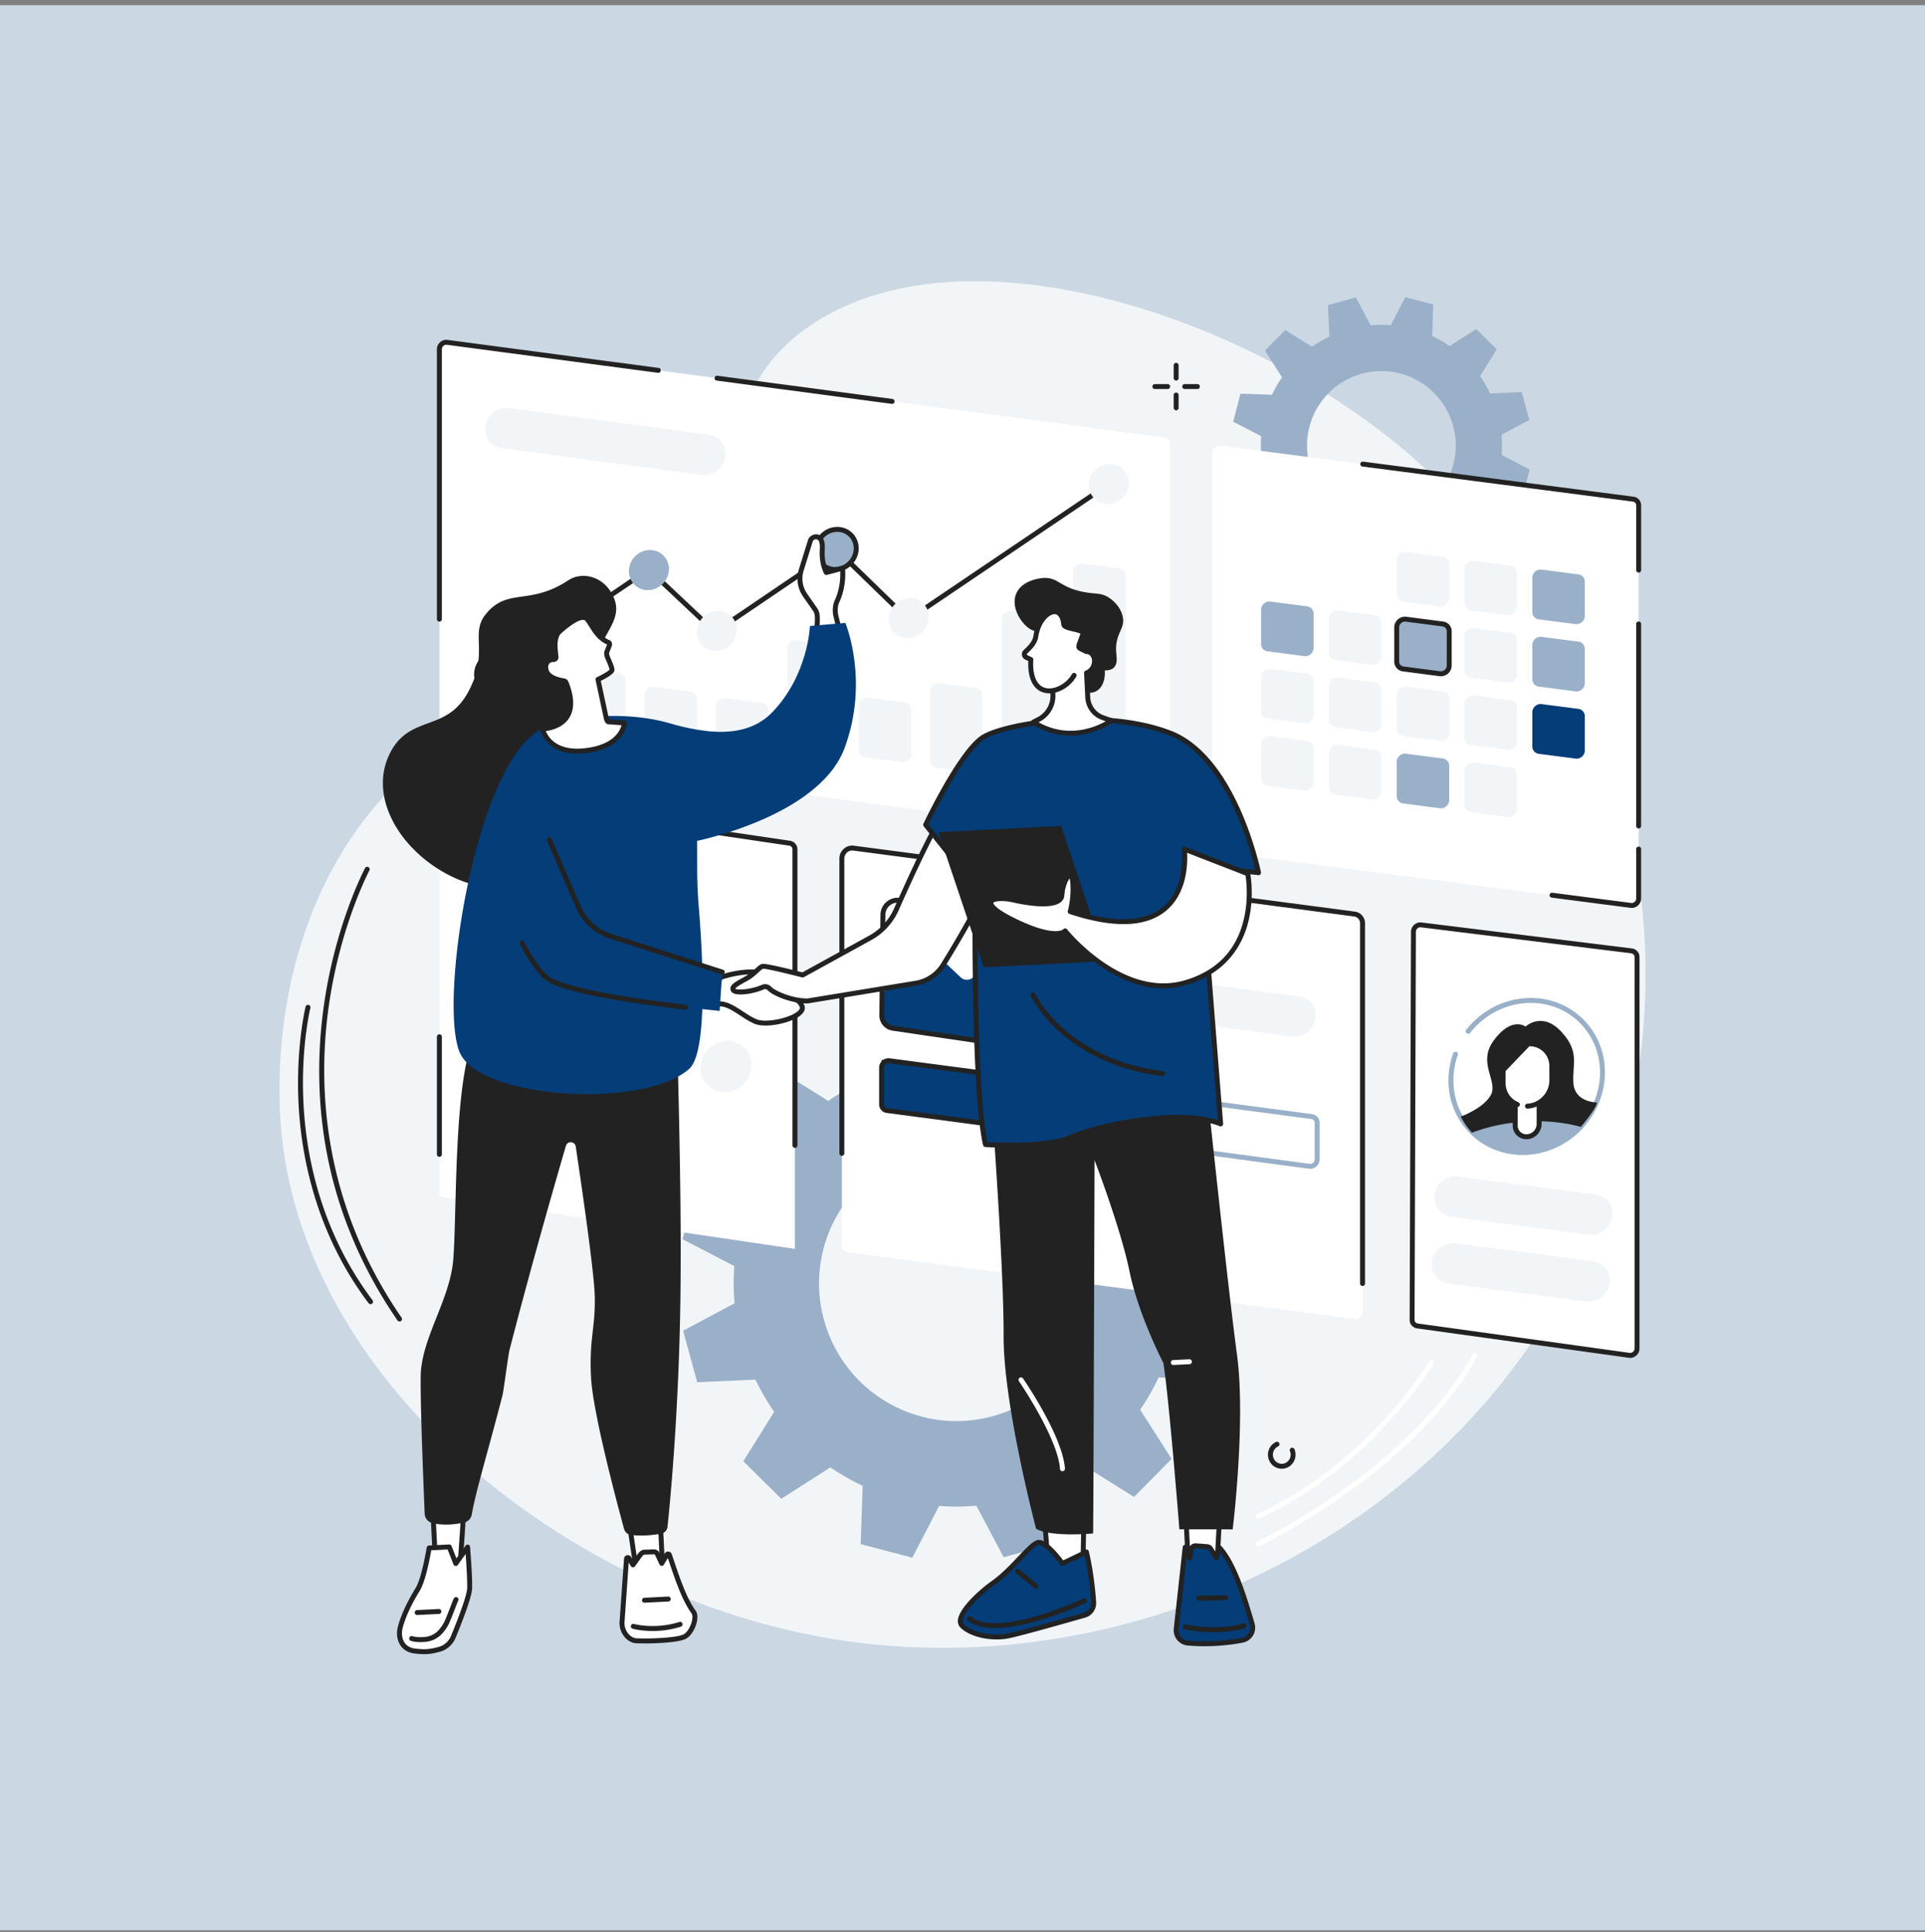 <svg width="280" height="281" fill="none" xmlns="http://www.w3.org/2000/svg"><rect width="100%" height="100%" fill="#808080" stroke="none"/><path fill="#CBD7E3" d="M0 .75h280v280H0z"/><path d="M88.761 91.105c20.785-20.926 14.833-34.043 29.056-43.73 21.884-14.908 62.725-2.081 86.823 18.424 29.511 25.114 44.74 70.974 27.393 112.46-18.472 44.18-67.076 67.116-110.443 60.204-38.728-6.171-76.8-36.706-80.613-73.325-.414-3.969-2.239-25.427 10.562-43.925 10.581-15.291 20.744-13.516 37.222-30.106v-.002Z" fill="#F2F5F8"/><path d="m178.895 179.811-2.052-7.496-8.473.386a32.188 32.188 0 0 0-2.722-4.68l4.487-7.192-5.521-5.465-7.146 4.575a32.409 32.409 0 0 0-4.694-2.678l.292-8.487-7.51-1.971-3.898 7.527a32.179 32.179 0 0 0-5.41.038l-3.984-7.493-7.488 2.052.385 8.48a32.066 32.066 0 0 0-4.675 2.726l-7.185-4.491-5.461 5.528 4.571 7.153a32.737 32.737 0 0 0-2.677 4.699l-8.477-.292-1.968 7.519 7.52 3.902a32.438 32.438 0 0 0 .038 5.414l-7.486 3.99 2.052 7.496 8.472-.385a32.27 32.27 0 0 0 2.722 4.679l-4.486 7.192 5.52 5.465 7.146-4.574a32.458 32.458 0 0 0 4.695 2.68l-.292 8.487 7.51 1.971 3.897-7.527c1.781.139 3.591.125 5.411-.038l3.983 7.493 7.489-2.052-.386-8.48a32.076 32.076 0 0 0 4.676-2.726l7.184 4.491 5.461-5.525-4.57-7.154a32.667 32.667 0 0 0 2.676-4.698l8.477.292 1.968-7.52-7.519-3.901a32.45 32.45 0 0 0-.039-5.415l7.487-3.988v-.007Zm-34.489 26.171c-10.646 2.92-21.641-3.355-24.557-14.015-2.916-10.659 3.351-21.663 14-24.583 10.646-2.919 21.642 3.355 24.558 14.015 2.916 10.66-3.352 21.664-14.001 24.583Zm78.041-144.899-1.109-4.057-4.584.209a17.35 17.35 0 0 0-1.472-2.532l2.427-3.892-2.988-2.957-3.866 2.476a17.478 17.478 0 0 0-2.54-1.449l.158-4.59-4.065-1.066-2.109 4.073a17.335 17.335 0 0 0-2.928.022l-2.157-4.055-4.053 1.111.208 4.59c-.893.425-1.738.916-2.53 1.474l-3.888-2.428-2.954 2.991 2.473 3.87a17.703 17.703 0 0 0-1.449 2.544l-4.587-.159-1.065 4.07 4.07 2.112c-.077.965-.067 1.944.021 2.931l-4.05 2.158 1.108 4.057 4.585-.209a17.35 17.35 0 0 0 1.472 2.532l-2.427 3.891 2.987 2.958 3.867-2.476a17.478 17.478 0 0 0 2.54 1.449l-.158 4.59 4.065 1.066 2.109-4.073c.965.076 1.944.067 2.928-.022l2.157 4.055 4.053-1.112-.209-4.588a17.46 17.46 0 0 0 2.531-1.476l3.888 2.429 2.954-2.991-2.473-3.87a17.596 17.596 0 0 0 1.448-2.544l4.587.158 1.066-4.069-4.07-2.112c.076-.965.067-1.944-.022-2.931l4.051-2.158Zm-18.659 14.161c-5.76 1.578-11.709-1.815-13.287-7.582-1.577-5.767 1.815-11.723 7.575-13.301 5.76-1.578 11.709 1.815 13.287 7.582 1.577 5.767-1.815 11.723-7.575 13.301Z" fill="#99B0C8"/><path d="M169.066 122.491 64.695 108.632a.896.896 0 0 1-.783-.901v-56.94c0-.599.544-1.08 1.133-1.001l104.371 13.859c.455.06.783.438.783.9v56.941c0 .598-.544 1.08-1.133 1.001Z" fill="#fff"/><path d="M129.775 58.746c-.016 0-.031 0-.048-.003l-25.503-3.386a.36.36 0 0 1 .094-.711l25.503 3.386a.36.36 0 0 1-.046.714ZM63.91 90.413a.359.359 0 0 1-.36-.359V50.793c0-.39.173-.767.472-1.028a1.348 1.348 0 0 1 1.068-.328l30.727 4.081a.359.359 0 0 1-.093.711l-30.727-4.08a.63.63 0 0 0-.5.157.656.656 0 0 0-.228.49v39.263a.36.36 0 0 1-.36.36v-.006Z" fill="#222"/><path d="m162.375 115.391-5.351-.695a1.07 1.07 0 0 1-.938-1.075V83.146c0-.713.646-1.288 1.348-1.197l5.35.695c.544.069.939.521.939 1.075v30.474c0 .714-.647 1.289-1.348 1.198Zm-10.389-1.507-5.35-.694a1.07 1.07 0 0 1-.939-1.075V90.103c0-.713.647-1.288 1.348-1.197l5.351.694c.543.07.938.523.938 1.076v22.011c0 .714-.646 1.288-1.348 1.197Zm-10.386-1.507-5.351-.694a1.07 1.07 0 0 1-.938-1.075v-10.04c0-.713.646-1.288 1.347-1.197l5.351.694c.543.07.938.522.938 1.076v10.039c0 .714-.646 1.288-1.347 1.197Zm-10.387-1.508-5.351-.694a1.07 1.07 0 0 1-.938-1.075v-6.428c0-.714.646-1.289 1.348-1.198l5.35.695c.544.069.939.522.939 1.075v6.428c0 .714-.647 1.288-1.348 1.197Zm-10.389-1.505-5.35-.694a1.07 1.07 0 0 1-.939-1.076v-13.26c0-.714.647-1.288 1.348-1.198l5.351.695c.543.07.938.522.938 1.075v13.261c0 .713-.646 1.288-1.348 1.197Zm-10.385-1.509-5.35-.694a1.07 1.07 0 0 1-.939-1.076v-3.343c0-.714.647-1.288 1.348-1.197l5.351.694c.543.07.938.522.938 1.075v3.344c0 .713-.646 1.288-1.348 1.197Zm-10.388-1.506-5.35-.695a1.07 1.07 0 0 1-.94-1.075v-3.489c0-.714.647-1.289 1.349-1.198l5.35.695c.544.069.939.522.939 1.075v3.489c0 .714-.647 1.289-1.348 1.198Zm-10.387-1.51-5.35-.694a1.07 1.07 0 0 1-.939-1.075v-4.634c0-.714.646-1.289 1.348-1.198l5.35.695c.544.069.939.522.939 1.075v4.634c0 .714-.647 1.288-1.348 1.197Zm12.401-35.76-29.073-3.882c-1.4-.182-2.416-1.348-2.416-2.773 0-1.842 1.669-3.32 3.479-3.085l29.072 3.882c1.401.182 2.416 1.348 2.416 2.773 0 1.842-1.669 3.32-3.478 3.085Z" fill="#F2F5F8"/><path d="M72.149 98.23a.36.36 0 0 1-.201-.656l22.209-15.037a.361.361 0 0 1 .448.036l9.444 8.882 17.414-11.802a.36.36 0 0 1 .452.039l10.264 9.958 28.917-19.54a.36.36 0 0 1 .498.096.36.36 0 0 1-.096.498l-29.159 19.702a.355.355 0 0 1-.45-.04l-10.263-9.958-17.409 11.8a.361.361 0 0 1-.448-.037l-9.444-8.882-21.973 14.874a.368.368 0 0 1-.2.063l-.003.004Z" fill="#222"/><path d="M97.298 82.764c0 1.607-1.302 2.98-2.909 3.064a2.733 2.733 0 0 1-2.908-2.757c0-1.607 1.302-2.98 2.908-3.063a2.733 2.733 0 0 1 2.909 2.756Zm27.242-3.004c0 1.608-1.302 2.98-2.909 3.064a2.732 2.732 0 0 1-2.908-2.757c0-1.607 1.302-2.98 2.908-3.063a2.732 2.732 0 0 1 2.909 2.756Z" fill="#99B0C8"/><path d="M121.473 83.188a3.084 3.084 0 0 1-2.147-.848 3.101 3.101 0 0 1-.963-2.273c0-1.791 1.458-3.326 3.249-3.422a3.11 3.11 0 0 1 2.325.843 3.1 3.1 0 0 1 .962 2.27c0 1.792-1.458 3.327-3.249 3.423-.06.002-.117.005-.177.005v.002Zm.314-5.827c-.046 0-.091 0-.137.005-1.417.074-2.569 1.288-2.569 2.704 0 .678.264 1.298.738 1.75a2.38 2.38 0 0 0 1.793.647c1.417-.074 2.569-1.288 2.569-2.704a2.39 2.39 0 0 0-.738-1.75 2.381 2.381 0 0 0-1.654-.652h-.002Z" fill="#222"/><path d="M107.181 91.618c0 1.607-1.303 2.98-2.909 3.063a2.733 2.733 0 0 1-2.909-2.757c0-1.607 1.303-2.979 2.909-3.063a2.733 2.733 0 0 1 2.909 2.757Zm-32.041 6.15c0 1.607-1.303 2.98-2.909 3.063a2.732 2.732 0 0 1-2.909-2.756c0-1.607 1.303-2.98 2.909-3.063a2.733 2.733 0 0 1 2.909 2.756Z" fill="#F2F5F8"/><path d="M72.073 101.197a3.084 3.084 0 0 1-2.148-.848 3.097 3.097 0 0 1-.962-2.27c0-1.791 1.458-3.326 3.249-3.422a3.108 3.108 0 0 1 2.324.843 3.1 3.1 0 0 1 .963 2.273c0 1.79-1.458 3.326-3.25 3.422-.059.002-.116.005-.176.005v-.003Zm.313-5.829c-.045 0-.09 0-.138.005-1.418.074-2.57 1.288-2.57 2.704 0 .677.264 1.298.738 1.75a2.382 2.382 0 0 0 1.793.647c1.417-.074 2.569-1.288 2.569-2.704a2.38 2.38 0 0 0-.74-1.75 2.38 2.38 0 0 0-1.654-.65l.002-.002Z" fill="#222"/><path d="M135.091 89.731c0 1.607-1.302 2.98-2.909 3.063a2.733 2.733 0 0 1-2.909-2.756c0-1.607 1.303-2.98 2.909-3.063a2.732 2.732 0 0 1 2.909 2.756Zm29.113-19.478c0 1.607-1.302 2.979-2.909 3.063a2.732 2.732 0 0 1-2.908-2.757c0-1.607 1.302-2.979 2.908-3.063a2.732 2.732 0 0 1 2.909 2.757Z" fill="#F2F5F8"/><path d="m237.217 131.692-60.061-7.79a.898.898 0 0 1-.785-.901v-57.19c0-.598.541-1.077 1.13-1l60.061 7.79c.455.06.785.439.785.9v57.19c0 .599-.541 1.078-1.13 1.001Z" fill="#fff"/><path d="M237.339 132.06a1.34 1.34 0 0 1-.167-.012l-11.467-1.488a.357.357 0 0 1-.309-.402.357.357 0 0 1 .402-.309l11.467 1.487a.644.644 0 0 0 .498-.158.65.65 0 0 0 .225-.486v-7.194a.359.359 0 1 1 .718 0v7.194c0 .39-.172.764-.469 1.027a1.354 1.354 0 0 1-.898.343v-.002Zm1.008-11.562a.36.36 0 0 1-.359-.36V90.787a.36.36 0 1 1 .718 0v29.351c0 .199-.16.36-.359.36Zm0-37.22a.358.358 0 0 1-.359-.359v-9.416a.54.54 0 0 0-.472-.544l-39.374-5.106a.36.36 0 0 1 .093-.711l39.375 5.106c.636.081 1.099.61 1.099 1.257v9.417a.36.36 0 0 1-.36.359l-.002-.003Z" fill="#222"/><path d="m209.447 88.21-5.35-.694a1.07 1.07 0 0 1-.939-1.075v-4.963c0-.713.647-1.288 1.348-1.197l5.351.694c.543.07.938.523.938 1.076v4.962c0 .714-.646 1.288-1.348 1.197Zm9.862 1.284-5.351-.695a1.07 1.07 0 0 1-.938-1.075v-4.962c0-.714.646-1.289 1.347-1.198l5.351.695c.543.07.938.522.938 1.075v4.962c0 .714-.646 1.289-1.347 1.198Z" fill="#F2F5F8"/><path d="m229.172 90.777-5.351-.695a1.07 1.07 0 0 1-.938-1.075v-4.962c0-.714.646-1.289 1.348-1.198l5.35.695c.544.07.939.522.939 1.075v4.962c0 .714-.647 1.289-1.348 1.198Zm-39.451 4.653-5.351-.695a1.07 1.07 0 0 1-.938-1.076v-4.962c0-.713.646-1.288 1.347-1.197l5.351.694c.544.07.939.522.939 1.075v4.963c0 .713-.647 1.288-1.348 1.197Z" fill="#99B0C8"/><path d="m199.584 96.712-5.351-.694a1.07 1.07 0 0 1-.938-1.076V89.98c0-.713.646-1.288 1.348-1.197l5.35.695c.544.069.939.522.939 1.075v4.962c0 .714-.647 1.288-1.348 1.197Z" fill="#F2F5F8"/><path d="m209.447 97.992-5.35-.695a1.07 1.07 0 0 1-.939-1.075V91.26c0-.714.647-1.289 1.348-1.198l5.351.695c.543.07.938.522.938 1.075v4.962c0 .714-.646 1.289-1.348 1.198Z" fill="#99B0C8"/><path d="M209.593 98.36c-.065 0-.129-.004-.192-.011l-5.35-.695a1.427 1.427 0 0 1-1.252-1.432V91.26c0-.446.196-.874.536-1.174a1.54 1.54 0 0 1 1.216-.378l5.351.695a1.427 1.427 0 0 1 1.252 1.432v4.962c0 .445-.196.874-.539 1.173-.289.254-.653.39-1.024.39h.002Zm-5.233-7.948a.83.83 0 0 0-.551.213.845.845 0 0 0-.294.635v4.962c0 .369.263.673.624.719l5.351.694a.836.836 0 0 0 .651-.206.847.847 0 0 0 .295-.635v-4.962a.719.719 0 0 0-.625-.72l-5.351-.695a.7.7 0 0 0-.1-.007v.002Z" fill="#222"/><path d="m219.309 99.275-5.351-.695a1.07 1.07 0 0 1-.938-1.075v-4.962c0-.714.646-1.289 1.347-1.198l5.351.695c.543.07.938.522.938 1.075v4.962c0 .714-.646 1.289-1.347 1.198Z" fill="#F2F5F8"/><path d="m229.172 100.558-5.351-.695a1.07 1.07 0 0 1-.938-1.075v-4.962c0-.714.646-1.288 1.348-1.197l5.35.694c.544.07.939.522.939 1.076v4.962c0 .713-.647 1.288-1.348 1.197Z" fill="#99B0C8"/><path d="m189.721 105.212-5.351-.694a1.07 1.07 0 0 1-.938-1.075V98.48c0-.713.646-1.288 1.347-1.197l5.351.695c.544.069.939.522.939 1.075v4.962c0 .714-.647 1.288-1.348 1.197Zm9.863 1.28-5.351-.695a1.07 1.07 0 0 1-.938-1.075V99.76c0-.714.646-1.289 1.348-1.198l5.35.695c.544.07.939.522.939 1.075v4.962c0 .714-.647 1.289-1.348 1.198Zm9.863 1.285-5.35-.695a1.07 1.07 0 0 1-.939-1.075v-4.962c0-.714.647-1.289 1.348-1.198l5.351.695c.543.069.938.522.938 1.075v4.962c0 .714-.646 1.289-1.348 1.198Zm9.862 1.281-5.351-.694a1.07 1.07 0 0 1-.938-1.076v-4.962c0-.714.646-1.288 1.347-1.197l5.351.694c.543.07.938.522.938 1.075v4.963c0 .713-.646 1.288-1.347 1.197Z" fill="#F2F5F8"/><path d="m229.172 110.339-5.351-.694a1.07 1.07 0 0 1-.938-1.076v-4.962c0-.713.646-1.288 1.348-1.197l5.35.694c.544.07.939.522.939 1.076v4.962c0 .714-.647 1.288-1.348 1.197Z" fill="#043D78"/><path d="m189.721 114.994-5.351-.695a1.07 1.07 0 0 1-.938-1.075v-4.962c0-.714.646-1.289 1.347-1.198l5.351.695c.544.069.939.522.939 1.075v4.962c0 .714-.647 1.289-1.348 1.198Zm9.863 1.283-5.351-.695a1.07 1.07 0 0 1-.938-1.075v-4.962c0-.714.646-1.289 1.348-1.198l5.35.695c.544.069.939.522.939 1.075v4.962c0 .714-.647 1.289-1.348 1.198Z" fill="#F2F5F8"/><path d="m209.447 117.556-5.35-.694a1.07 1.07 0 0 1-.939-1.076v-4.962c0-.714.647-1.288 1.348-1.197l5.351.694c.543.07.938.522.938 1.076v4.962c0 .713-.646 1.288-1.348 1.197Z" fill="#99B0C8"/><path d="m219.309 118.841-5.351-.694a1.07 1.07 0 0 1-.938-1.076v-4.962c0-.713.646-1.288 1.347-1.197l5.351.694c.543.07.938.522.938 1.076v4.962c0 .713-.646 1.288-1.347 1.197Z" fill="#F2F5F8"/><path d="m236.977 197.131-30.799-4.272a.9.9 0 0 1-.778-.903l.194-56.43c0-.594.539-1.073 1.123-.999l30.605 3.779a.899.899 0 0 1 .792.901v56.926c0 .601-.548 1.082-1.137 1.001v-.003Z" fill="#fff"/><path d="M237.106 197.5c-.06 0-.119-.005-.179-.012l-30.799-4.273a1.254 1.254 0 0 1-1.087-1.259l.194-56.431c0-.388.172-.759.469-1.02.295-.258.68-.381 1.058-.333l30.605 3.779a1.25 1.25 0 0 1 1.106 1.258v56.926c0 .392-.172.768-.474 1.029a1.35 1.35 0 0 1-.893.338v-.002Zm-.081-.726a.634.634 0 0 0 .5-.156.653.653 0 0 0 .228-.488v-56.926a.543.543 0 0 0-.477-.546l-30.607-3.779a.632.632 0 0 0-.496.16.654.654 0 0 0-.225.484l-.194 56.43c0 .283.192.508.467.546l30.802 4.273.002.002Z" fill="#222"/><path d="m231.059 179.589-20.028-2.611c-1.401-.182-2.416-1.348-2.416-2.773 0-1.842 1.669-3.319 3.479-3.085l20.028 2.611c1.4.182 2.416 1.348 2.416 2.773 0 1.842-1.669 3.319-3.479 3.085Zm-.393 9.714-20.028-2.61c-1.4-.182-2.415-1.348-2.415-2.773 0-1.842 1.668-3.32 3.478-3.085l20.028 2.611c1.401.182 2.416 1.348 2.416 2.773 0 1.841-1.669 3.319-3.479 3.084Z" fill="#F2F5F8"/><path d="M211.045 157.144c0-6.092 4.934-11.294 11.02-11.615 6.085-.321 11.019 4.357 11.019 10.451 0 6.095-4.934 11.295-11.019 11.616-6.086.32-11.02-4.357-11.02-10.452Z" fill="#fff"/><path d="M221.468 167.97c-2.813 0-5.437-1.03-7.445-2.937-2.152-2.042-3.337-4.844-3.337-7.888 0-1.341.229-2.668.687-3.942a.36.36 0 0 1 .677.242 10.944 10.944 0 0 0-.644 3.7c0 2.847 1.106 5.462 3.115 7.369 2.008 1.906 4.682 2.874 7.529 2.723 5.889-.312 10.68-5.36 10.68-11.256 0-2.845-1.106-5.463-3.113-7.369-2.008-1.906-4.68-2.874-7.529-2.723-3.203.17-6.212 1.753-8.252 4.342a.361.361 0 0 1-.505.06.362.362 0 0 1-.06-.506c2.167-2.751 5.367-4.433 8.776-4.615 3.043-.16 5.907.877 8.061 2.92 2.152 2.043 3.337 4.845 3.337 7.889 0 6.272-5.096 11.643-11.359 11.974-.206.009-.41.017-.615.017h-.003Z" fill="#99B0C8"/><path d="M214.504 164.986c1.973 1.76 4.632 2.764 7.56 2.61 2.928-.153 5.585-1.439 7.56-3.408-2.283-.586-4.847-.85-7.56-.706-2.712.144-5.276.678-7.56 1.506v-.002Z" fill="#99B0C8"/><path d="M222.129 165.34c-.96.05-1.74-.688-1.74-1.65v-8.881l3.478-.184v8.88c0 .963-.778 1.782-1.738 1.835Z" fill="#fff"/><path d="M228.864 157.604c-.218-2.747.996-4.534-1.729-7.506-2.82-3.077-5.24-.785-5.24-.785s-2.018-1.571-4.664 2.076c-2.336 3.219.656 5.831-.349 7.812-1.006 1.981-4.417 3.212-4.417 3.212s1.094 2.131 2.449 3.022l14.388-.762s2.973-3.396 2.973-4.315c0 0-3.191-.007-3.411-2.754Z" fill="#222"/><path d="M214.504 164.988c1.973 1.76 4.632 2.763 7.56 2.61 2.928-.153 5.585-1.439 7.56-3.408-2.283-.586-4.847-.85-7.56-.706-2.712.144-5.276.678-7.56 1.506v-.002Z" fill="#99B0C8"/><path d="M221.475 167.971c-2.693 0-5.233-.954-7.21-2.716l-.451-.4.565-.206c2.402-.872 4.978-1.384 7.664-1.526 2.686-.141 5.264.099 7.668.716l.61.158-.445.446c-2.116 2.112-4.884 3.36-7.795 3.513-.204.01-.405.017-.608.017l.002-.002Zm-6.255-2.853c1.913 1.504 4.311 2.251 6.825 2.12 2.521-.134 4.929-1.143 6.849-2.857-2.147-.484-4.436-.669-6.813-.542a25.995 25.995 0 0 0-6.864 1.279h.003Z" fill="#99B0C8"/><path d="m222.3 151.821-.123.007-3.54 3.751v1.954c0 1.305.704 2.404 1.752 2.965v3.194c0 .963.778 1.701 1.741 1.651a1.856 1.856 0 0 0 1.738-1.835v-3.135c1.103-.658 1.853-1.87 1.853-3.216v-2.088a3.22 3.22 0 0 0-3.424-3.248h.003Z" fill="#fff"/><path d="M222.035 165.701c-.522 0-1.01-.192-1.384-.546a2.005 2.005 0 0 1-.62-1.466v-3.096a.36.36 0 1 1 .718 0v3.096a1.275 1.275 0 0 0 1.363 1.291 1.494 1.494 0 0 0 1.398-1.475v-3.044c0-.199.16-.359.359-.359.199 0 .359.16.359.359v3.044c0 1.147-.934 2.131-2.08 2.191l-.113.002v.003Z" fill="#222"/><path d="M222.18 161.25a.361.361 0 0 1-.36-.34.361.361 0 0 1 .34-.378c1.765-.094 3.201-1.607 3.201-3.375v-2.088a2.88 2.88 0 0 0-.845-2.067c-.543-.539-1.269-.824-2.061-.826l-3.459 3.607v1.748c0 1.241.727 2.333 1.85 2.785a.359.359 0 1 1-.268.666c-1.398-.563-2.301-1.918-2.301-3.453v-1.895c0-.093.036-.182.101-.249l3.66-3.815a.363.363 0 0 1 .24-.11c.057-.002.112-.005.167-.005a3.59 3.59 0 0 1 2.576 1.035 3.596 3.596 0 0 1 1.058 2.577v2.088c0 2.143-1.74 3.98-3.883 4.093h-.019l.003.002Z" fill="#222"/><path d="M122.451 167.749v-43.464c0-.599.544-1.08 1.133-1.001l73.821 9.713c.455.06.783.439.783.901v56.94c0 .599-.543 1.08-1.132 1.001l-73.822-9.713a.896.896 0 0 1-.783-.901v-13.476Z" fill="#fff"/><path d="m171.07 166.968-42.836-5.553v-7.278l42.836 5.553v7.278Z" fill="#043D78"/><path d="M190.574 170.005c-.057 0-.115-.005-.175-.012l-31.737-4.258a.36.36 0 0 1 .096-.714l31.737 4.258a.631.631 0 0 0 .501-.158.657.657 0 0 0 .227-.489v-5.328a.54.54 0 0 0-.472-.544l-32.558-4.303a.36.36 0 0 1 .093-.712l32.559 4.304a1.255 1.255 0 0 1 1.096 1.257v5.329a1.38 1.38 0 0 1-1.367 1.37Z" fill="#99B0C8"/><path d="M152.679 165.01c-.016 0-.031 0-.048-.002l-23.662-3.133a1.252 1.252 0 0 1-1.094-1.257v-5.331c0-.39.172-.766.472-1.027a1.35 1.35 0 0 1 1.067-.331l24.987 3.303a.358.358 0 0 1-.094.711l-24.986-3.303a.628.628 0 0 0-.498.159.652.652 0 0 0-.227.488v5.331c0 .283.194.508.471.544l23.663 3.132a.358.358 0 0 1-.046.714l-.005.002Z" fill="#222"/><path d="m187.899 150.776-29.073-3.882c-1.401-.182-2.416-1.348-2.416-2.773 0-1.842 1.669-3.319 3.479-3.085l29.072 3.882c1.401.182 2.416 1.349 2.416 2.774 0 1.841-1.669 3.319-3.478 3.084Z" fill="#F2F5F8"/><path d="M128.346 147.734v-3.21l5.616-5.91c.532-.56 1.396-.606 1.927-.101l3.85 3.645c.512.484 1.333.465 1.872-.045l.349-.331c.541-.512 1.365-.529 1.877-.043l7.867 7.518.029 1.039c.038 1.324-1.169 2.405-2.468 2.213l-19.26-2.836a1.932 1.932 0 0 1-1.659-1.937v-.002Z" fill="#043D78"/><path d="M149.694 152.806c-.115 0-.228-.01-.343-.024l-19.52-2.872a2.24 2.24 0 0 1-1.923-2.265l.158-14.614a2.488 2.488 0 0 1 .86-1.839 2.453 2.453 0 0 1 1.908-.596l19.365 2.438a2.236 2.236 0 0 1 1.97 2.246v15.05c0 .713-.316 1.396-.869 1.872a2.457 2.457 0 0 1-1.604.606l-.002-.002Zm-.24-.735c.486.071.987-.079 1.372-.415.393-.34.62-.824.62-1.329v-15.049c0-.79-.565-1.437-1.34-1.535l-19.366-2.438a1.723 1.723 0 0 0-1.345.424 1.765 1.765 0 0 0-.613 1.305l-.158 14.616a1.527 1.527 0 0 0 1.307 1.547l19.521 2.871.002.003Z" fill="#222"/><path d="M148.938 138.224c0 1.193-.967 2.21-2.159 2.275a2.028 2.028 0 0 1-2.16-2.045c0-1.193.967-2.211 2.16-2.275a2.028 2.028 0 0 1 2.159 2.045Z" fill="#99B0C8"/><path d="M198.187 187.043a.359.359 0 0 1-.359-.359v-52.393a.984.984 0 0 0-.859-.989l-72.874-9.589a1.123 1.123 0 0 0-.886.28 1.153 1.153 0 0 0-.397.863v42.894c0 .199-.16.359-.359.359a.358.358 0 0 1-.359-.359v-42.894c0-.532.234-1.045.644-1.404.404-.354.933-.52 1.453-.45l72.873 9.589c.86.112 1.485.829 1.485 1.703v52.392a.359.359 0 0 1-.359.359l-.003-.002Z" fill="#222"/><path d="m115.628 181.65-51.718-7.62v-58.887l51.718 7.618v58.889Z" fill="#fff"/><path d="M115.627 166.959a.359.359 0 0 1-.359-.36v-43.054a.535.535 0 0 0-.462-.544l-49.802-7.338a.626.626 0 0 0-.503.153.655.655 0 0 0-.23.491v6.454a.36.36 0 1 1-.718 0v-6.454c0-.395.175-.771.478-1.034a1.342 1.342 0 0 1 1.078-.321l49.802 7.338c.623.091 1.078.62 1.078 1.255v43.054a.36.36 0 0 1-.359.36h-.003Zm-51.717 1.306a.359.359 0 0 1-.36-.359v-17.109a.358.358 0 1 1 .719 0v17.109c0 .198-.16.359-.36.359Z" fill="#222"/><path d="M109.335 154.934c0 2.06-1.669 3.82-3.73 3.928-2.061.107-3.73-1.473-3.73-3.533 0-2.059 1.669-3.82 3.73-3.927 2.059-.108 3.73 1.473 3.73 3.532Z" fill="#F2F5F8"/><path d="m96.001 220.496.402 7.977-3.845-.04-1.144-7.705 4.587-.232Z" fill="#fff"/><path d="M96.404 228.833H96.4l-3.844-.041a.357.357 0 0 1-.352-.306l-1.145-7.707a.357.357 0 0 1 .335-.412l4.587-.232a.363.363 0 0 1 .259.093c.07.065.112.154.117.249l.403 7.978a.359.359 0 0 1-.36.376l.005.002Zm-3.536-.754 3.156.033-.364-7.237-3.833.194 1.041 7.012v-.002Z" fill="#222"/><path d="M92.497 238.644c1.568.088 5.88 0 7.08-.594 1.055-.525 1.893-2.785 1.307-3.585-1.47-2-2.576-5.542-3.52-8.306-.052-.158-.265-.177-.352-.036l-.756 1.279-.67-1.42a.592.592 0 0 0-.467-.263l-1.346.043c-.308-.015-.624.302-.794.591l-.908 1.26-.589-.963c-.098-.16-.347-.1-.359.089l-.658 9.359c.043 1.494 1.118 2.498 2.03 2.548l.002-.002Z" fill="#fff"/><path d="M93.77 239.032c-.526 0-.977-.012-1.292-.029-1.106-.062-2.323-1.243-2.37-2.897v-.036l.658-9.359a.552.552 0 0 1 1.024-.25l.307.501.582-.807c.213-.357.615-.754 1.077-.754h.019l1.334-.044h.026c.301.012.582.17.75.422a.29.29 0 0 1 .025.048l.381.809.412-.694a.543.543 0 0 1 .534-.268.547.547 0 0 1 .467.371l.294.869c.886 2.62 1.889 5.59 3.175 7.34.282.384.339 1.001.162 1.737-.21.869-.799 1.987-1.596 2.385-1.025.51-4.018.661-5.966.661l-.003-.005Zm-1.252-.747c1.781.1 5.853-.038 6.897-.558.491-.244 1.015-1.066 1.221-1.911.122-.503.106-.941-.043-1.143-1.352-1.841-2.375-4.866-3.277-7.536l-.177-.527-.575.97a.367.367 0 0 1-.325.175.37.37 0 0 1-.31-.206l-.655-1.392a.231.231 0 0 0-.16-.086l-1.33.043h-.03c-.106 0-.321.168-.465.415a.194.194 0 0 1-.02.028l-.906 1.26a.34.34 0 0 1-.305.148.356.356 0 0 1-.292-.172l-.318-.522-.62 8.827c.048 1.346 1.027 2.146 1.693 2.185l-.003.002Z" fill="#222"/><path d="M94.925 237.226c-1.69 0-2.83-.307-2.909-.328a.358.358 0 0 1-.249-.441.361.361 0 0 1 .44-.252c.032.01 3.089.827 6.608-.292a.359.359 0 0 1 .216.685 13.57 13.57 0 0 1-4.109.63l.003-.002Zm-1.198-4.112a.359.359 0 0 1-.02-.716l3.498-.177a.359.359 0 0 1 .036.716l-3.498.177h-.019.003Z" fill="#222"/><path d="m67.599 217.697-.649 9.678-3.598.055-.479-9.493 4.726-.24Z" fill="#fff"/><path d="M63.352 227.791a.359.359 0 0 1-.36-.34l-.478-9.494a.353.353 0 0 1 .093-.258.365.365 0 0 1 .25-.118l4.725-.239a.358.358 0 0 1 .273.108c.072.074.11.172.103.275l-.649 9.675a.359.359 0 0 1-.352.336l-3.598.055h-.007Zm-.103-9.513.443 8.789 2.92-.045.6-8.942-3.963.198Z" fill="#222"/><path d="M68.008 225.028s.357 4.258.302 5.982c-.041 1.236-1.537 5.034-2.387 7.094-.35.847-1.128 1.528-1.925 1.753-1.501.424-2.236.443-3.646.285-1.899-.213-2.569-1.907-2.097-3.585.435-1.55 1.201-3.267 2.506-5.398.946-1.545 1.654-6.016 1.654-6.016l2.928-.149.95 2.412 1.715-2.381v.003Z" fill="#fff"/><path d="M61.685 240.595c-.416 0-.852-.033-1.374-.093-.897-.101-1.613-.508-2.063-1.178-.513-.762-.637-1.804-.338-2.86.472-1.674 1.28-3.42 2.547-5.489.898-1.468 1.6-5.841 1.607-5.884a.357.357 0 0 1 .337-.302l2.928-.148a.366.366 0 0 1 .352.227l.709 1.801 1.33-1.846a.359.359 0 0 1 .65.179c.014.175.359 4.299.301 6.026-.038 1.219-1.333 4.598-2.413 7.22-.383.93-1.23 1.701-2.16 1.962-.99.28-1.668.388-2.408.388l-.005-.003Zm1.04-15.107c-.178 1.03-.815 4.486-1.655 5.858-1.23 2.012-2.016 3.7-2.468 5.31-.24.852-.15 1.679.244 2.265.33.491.867.791 1.55.867 1.366.153 2.063.134 3.506-.273.714-.201 1.394-.821 1.69-1.545 1.473-3.573 2.332-6.114 2.359-6.969.038-1.18-.122-3.606-.223-4.967l-1.142 1.586a.354.354 0 0 1-.335.146.362.362 0 0 1-.29-.225l-.857-2.172-2.38.119Z" fill="#222"/><path d="M61.135 238.846c-.45 0-.95-.043-1.372-.184a.359.359 0 0 1-.227-.455.361.361 0 0 1 .455-.228c.665.223 1.71.146 2.111.075a3.003 3.003 0 0 0 1.772-1.035c.38-.46.654-.877.812-1.241.323-.744.648-1.59.885-2.21.383-.999.424-1.087.522-1.176a.358.358 0 0 1 .508.026c.117.13.122.321.021.455-.055.106-.22.537-.38.954-.24.625-.57 1.48-.898 2.239-.184.426-.493.903-.92 1.413a3.717 3.717 0 0 1-2.197 1.281c-.201.036-.62.086-1.097.086h.005Z" fill="#222"/><path d="M60.666 234.904a.359.359 0 0 1-.02-.716l3.207-.16a.36.36 0 0 1 .035.716l-3.205.16h-.02.003Zm37.471-94.476s1.1 29.376.83 48.549c-.229 16.489-1.514 29.694-1.869 33.068-.055.513-.436.93-.94 1.023-.994.184-2.72.409-4.4.18a1.172 1.172 0 0 1-.978-.848c-.89-3.25-4.548-16.843-4.811-22.093-.288-5.69.66-7.168.54-11.811-.088-3.478-1.872-15.768-2.762-21.727-.118-.783-1.214-.859-1.436-.098-1.614 5.525-5.047 17.464-8.207 29.699-.163.627-.853 5.939-1.01 6.557-1.954 7.642-3.848 13.787-4.475 17.363a1.449 1.449 0 0 1-1.12 1.164c-1.109.237-2.976.496-4.666.052a1.435 1.435 0 0 1-1.06-1.336c-.164-3.894-.75-18.369-.544-20.816.445-5.247 4.25-10.583 4.7-16.153.45-5.573.174-19.485 1.764-27.917 1.59-8.433 5.06-17.993 5.06-17.993l25.384 3.14v-.003ZM82.683 84.392c2.016-1.331 5.382-.615 6.677 2.733 1.058 2.735-1.31 4.845-1.908 6.861-1.94 6.521 4.335 20.44.072 27.548-3.402 5.671-12.86 9.853-21.022 6.316-7.759-3.363-13.033-11.455-9.885-18.079 2.83-5.956 8.176-3.14 11.42-9.01 3.2-5.786.263-8.511 2.602-11.409 3.2-3.961 6.325-1.185 12.042-4.962l.002.002Z" fill="#222"/><path d="M71.826 152.752a.363.363 0 0 1-.325-.206.361.361 0 0 1 .172-.479c4.975-2.34 6.224-7.388 6.236-7.441a.36.36 0 1 1 .699.168c-.052.22-1.345 5.438-6.629 7.924a.347.347 0 0 1-.153.034Zm46.024-74.023-1.283 4.114a4.208 4.208 0 0 0 .569 3.767l1.439 2.067c.24.342.304.757.311 1.173.017.934-.122 2.36-.122 2.36l3.428.055s-.375-1.809-.55-2.429c-.223-.795-.228-1.664.12-2.412 1.101-2.382.778-4.772.778-4.772l-2.349.627s-.728-1.236-.589-3.396c.034-.53-.021-.931-.129-1.238-.275-.79-1.417-.72-1.626.089l.003-.005Z" fill="#fff"/><path d="M122.192 92.622h-.004l-3.429-.055a.358.358 0 0 1-.352-.395c0-.014.139-1.415.123-2.316-.008-.433-.087-.745-.247-.975l-1.439-2.066a4.573 4.573 0 0 1-.618-4.086l1.279-4.1c.136-.52.591-.881 1.13-.905a1.172 1.172 0 0 1 1.18.797c.132.381.182.843.149 1.377-.096 1.492.239 2.513.426 2.95l2.061-.55a.36.36 0 0 1 .448.3c.014.1.323 2.523-.81 4.971-.282.61-.318 1.38-.098 2.165.175.625.539 2.378.556 2.452a.36.36 0 0 1-.352.431l-.003.005Zm-3.035-.769 2.592.044c-.122-.573-.335-1.552-.45-1.967-.265-.948-.215-1.894.139-2.66.781-1.686.814-3.401.781-4.165l-1.932.515a.36.36 0 0 1-.402-.165c-.032-.055-.781-1.358-.64-3.602.029-.438-.009-.807-.11-1.097a.46.46 0 0 0-.471-.316.487.487 0 0 0-.467.373c0 .008-.003.012-.005.02l-1.283 4.114a3.858 3.858 0 0 0 .519 3.45l1.441 2.07c.324.462.369 1.006.376 1.372.012.652-.048 1.519-.088 2.012v.002Z" fill="#222"/><path d="M95.01 104.717c2.995.333 12.02 4.323 17.282-1.083 5.262-5.405 5.521-12.587 5.521-12.587l5.147-.445s3.543 8.425-.134 18.244c-3.754 10.022-21.831 13.547-21.831 13.547l-5.985-17.678v.002Z" fill="#043D78"/><path d="M101.37 106.889c-6.102-3.673-17.026-3.364-22.456-.881-9.633 4.407-15.156 39.441-12.077 46.992 2.813 6.897 26.762 8.363 33.41 2.462 2.832-2.515 1.892-17.511 1.394-23.503a68.571 68.571 0 0 1-.233-5.475l-.038-19.595Z" fill="#043D78"/><path d="M80.52 95.925c.21.01.378-.168.354-.379-.107-.998-.426-2.874.53-3.714 1.225-1.078 3.265-2.718 4.055-1.715.692.88 1.393 2.663 3.067 3.327.16.064.177.294.105.452l-.35.889c-.081.175-.01.584.065.764.232.555.769 1.71.665 1.954-.203.474-2.03 1.317-2.03 1.317l1.21 5.652c.045.216.188.57.4.517l2.23.166s-.138 3.063-4.886 3.908c-6.203 1.104-7.019-3.056-7.019-3.056s6.064-.096 3.423-6.71a.44.44 0 0 0-.344-.273c-.59-.089-2.222-.41-2.53-1.461-.329-1.116.337-1.672 1.055-1.64v.002Z" fill="#fff"/><path d="M83.98 109.611c-4.666 0-5.411-3.492-5.418-3.533a.351.351 0 0 1 .074-.294.364.364 0 0 1 .273-.134c.021 0 2.238-.06 3.237-1.564.71-1.071.663-2.637-.142-4.653a.083.083 0 0 0-.064-.05c-.905-.137-2.476-.544-2.82-1.715-.235-.793-.024-1.294.196-1.571.278-.355.718-.546 1.206-.53-.014-.071-.023-.16-.035-.256-.134-1.138-.336-2.855.68-3.746 1.745-1.537 2.9-2.188 3.746-2.11.335.032.623.185.826.444.187.234.366.524.56.83.541.86 1.211 1.93 2.356 2.384.146.057.26.172.32.325a.808.808 0 0 1-.02.611l-.343.872c-.027.083.005.356.062.493l.124.292c.508 1.178.666 1.648.54 1.942-.204.472-1.286 1.059-1.95 1.38l1.15 5.374a.93.93 0 0 0 .086.235l2.221.165a.36.36 0 0 1 .333.374c-.007.136-.208 3.359-5.18 4.246-.743.131-1.413.191-2.016.191l-.003-.002Zm-4.59-3.281c.376.948 1.784 3.219 6.48 2.383 3.493-.623 4.329-2.453 4.53-3.226l-1.798-.134a.518.518 0 0 1-.342-.082c-.287-.179-.395-.598-.424-.723l-1.209-5.652a.355.355 0 0 1 .201-.4c.845-.39 1.674-.893 1.834-1.106-.026-.254-.371-1.052-.522-1.401-.048-.11-.09-.21-.127-.3-.081-.193-.208-.728-.06-1.05l.343-.873.01-.021c-1.308-.556-2.03-1.705-2.612-2.635a9.914 9.914 0 0 0-.515-.768.435.435 0 0 0-.328-.173c-.608-.052-1.688.597-3.208 1.935-.73.645-.55 2.196-.44 3.123.011.1.023.194.03.283a.705.705 0 0 1-.184.555.715.715 0 0 1-.54.22c-.264-.014-.49.082-.623.255-.166.21-.19.529-.072.926.249.843 1.776 1.138 2.24 1.207.28.043.52.233.623.494.898 2.251.922 4.042.07 5.321-.91 1.365-2.548 1.741-3.352 1.842h-.005Zm1.144-10.763-.014.36.017-.36h-.003Z" fill="#222"/><path d="M104.8 142.165s3.632-1.291 6.152-.58c0 0 .376 1.573 1.466 2.275 1.086.702 3.749 1.025 4.256 2.539.508 1.513-4.817 2.969-6.717 2.201-1.901-.769-3.618-2.68-5.421-2.589-1.802.091.266-3.846.266-3.846h-.002Z" fill="#fff"/><path d="M111.34 149.164c-.596 0-1.127-.072-1.52-.23-.756-.306-1.472-.776-2.167-1.233-1.079-.709-2.104-1.382-3.1-1.329-.529.029-.797-.216-.931-.427-.634-.991.606-3.462.859-3.946a.372.372 0 0 1 .199-.173c.153-.055 3.771-1.319 6.368-.586a.358.358 0 0 1 .252.261c.002.014.359 1.444 1.309 2.057.318.206.824.388 1.357.582 1.241.45 2.648.958 3.046 2.146.1.301.107.766-.434 1.276-.986.929-3.418 1.605-5.24 1.605l.002-.003Zm-6.681-3.515c1.182 0 2.303.737 3.389 1.451.664.436 1.351.888 2.043 1.166 1.35.546 4.881-.18 5.999-1.231.213-.199.294-.376.244-.524-.287-.858-1.522-1.306-2.609-1.698-.573-.209-1.116-.403-1.501-.654-.956-.616-1.408-1.796-1.559-2.28-2.104-.493-4.965.369-5.609.577-.522 1.035-1.113 2.649-.826 3.099.019.031.065.105.29.094.048 0 .093-.003.141-.003l-.002.003Z" fill="#222"/><path d="m79.9 122.152 4.233 9.781a7.648 7.648 0 0 0 4.678 4.241l16.241 5.214-.381 5.645s-21.335-2.005-25.027-4.725c-3.454-2.549-7.794-14.305-7.794-14.305l8.048-5.848.003-.003Z" fill="#043D78"/><path d="M105.055 141.744a.357.357 0 0 1-.111-.017l-16.24-5.214a8.003 8.003 0 0 1-4.899-4.44l-4.232-9.78a.359.359 0 1 1 .658-.285l4.233 9.78a7.286 7.286 0 0 0 4.457 4.043l16.241 5.213a.36.36 0 0 1-.11.702l.003-.002Zm-5.367 5.107c-.015 0-.029 0-.043-.003-7.843-.924-17.716-2.414-20.21-4.253-1.109-.817-2.4-2.599-3.838-5.293a.36.36 0 0 1 .634-.337c1.389 2.598 2.61 4.298 3.632 5.053 1.848 1.362 8.903 2.826 19.868 4.119a.357.357 0 0 1-.043.714Z" fill="#222"/><path d="M146.087 120.551c-.625-2.62-7.989-3.482-8.808-2.251-1.898 2.857-5.154 10.022-6.895 13.964a8.787 8.787 0 0 1-3.804 4.151l-9.825 5.405c-.524-.134-5.334-1.363-5.812-1.262-.508.105-1.109 1.053-2.368 1.767-1.259.711-2.21 1.138-1.913 1.689.266.49 2.629.299 4.29-.434a.86.86 0 0 1 .977.213c.594.654 3.201 1.813 5.542 1.801l15.753-2.586a5.748 5.748 0 0 0 3.959-2.649c3.01-4.869 9.739-16.3 8.901-19.808h.003Z" fill="#fff"/><path d="M117.441 145.952c-2.341 0-5.07-1.142-5.776-1.918a.501.501 0 0 0-.565-.125c-1.556.685-4.3 1.112-4.75.273-.431-.797.469-1.295 1.606-1.925.144-.079.292-.161.446-.249.627-.355 1.087-.776 1.458-1.116.378-.345.675-.62 1.012-.69.465-.098 3.4.606 5.839 1.229l9.701-5.336a8.47 8.47 0 0 0 3.648-3.98c1.767-4.002 5.016-11.146 6.924-14.017.625-.942 3.215-.762 4.649-.508 1.01.179 4.338.917 4.807 2.874.838 3.513-5.245 14.089-8.946 20.078a6.1 6.1 0 0 1-4.207 2.814l-15.752 2.587c-.029.004-.06.004-.091.004l-.003.005Zm-6.147-2.804c.335 0 .665.139.902.4.472.517 2.933 1.683 5.243 1.683h.005l15.724-2.581a5.382 5.382 0 0 0 3.71-2.484c6.108-9.886 9.418-17.188 8.858-19.535-.239-1.003-1.901-1.92-4.235-2.335-2.183-.388-3.706-.129-3.924.197-1.876 2.828-5.106 9.929-6.866 13.911a9.189 9.189 0 0 1-3.959 4.318l-9.825 5.406a.371.371 0 0 1-.264.033c-2.53-.649-5.288-1.293-5.661-1.255-.132.029-.388.264-.661.515-.398.364-.891.817-1.59 1.212-.155.089-.306.17-.45.251-.546.302-1.362.755-1.329.937.336.223 2.304.1 3.836-.573.155-.069.32-.103.483-.103l.003.003Z" fill="#222"/><path d="m177.357 221.326-.335 6.196-4.142.696-.368-7.304 4.845.412Z" fill="#fff"/><path d="M172.881 228.577a.372.372 0 0 1-.226-.079.364.364 0 0 1-.134-.261l-.368-7.307a.35.35 0 0 1 .11-.275.36.36 0 0 1 .28-.101l4.843.415a.36.36 0 0 1 .328.378l-.335 6.193a.36.36 0 0 1-.299.335l-4.14.7a.585.585 0 0 1-.059.004v-.002Zm.011-7.271.328 6.493 3.46-.585.301-5.558-4.086-.35h-.003Z" fill="#222"/><path d="M172.765 238.977a29.23 29.23 0 0 0 7.922-.403 1.863 1.863 0 0 0 1.441-2.366c-.886-2.955-2.439-8.564-4.747-11.083l-.469 1.454-.814-1.306a.662.662 0 0 0-.513-.309l-1.644-.124a.661.661 0 0 0-.704.555l-.199 1.251-.651-1.595-1.305 11.921a1.86 1.86 0 0 0 1.683 2.005Z" fill="#043D78"/><path d="M175.239 239.445c-.965 0-1.813-.048-2.504-.11a2.224 2.224 0 0 1-2.009-2.393l1.307-11.933a.356.356 0 0 1 .307-.316.361.361 0 0 1 .383.22l.165.405c.091-.51.562-.877 1.082-.841l1.645.125c.323.024.617.203.79.479l.404.649.232-.719a.366.366 0 0 1 .266-.242.37.37 0 0 1 .343.108c2.207 2.409 3.727 7.527 4.637 10.585l.189.64a2.225 2.225 0 0 1-1.717 2.821 29.536 29.536 0 0 1-5.515.517l-.005.005Zm-2.648-12.949-1.152 10.516a1.505 1.505 0 0 0 1.358 1.609c1.776.161 4.577.22 7.823-.397a1.515 1.515 0 0 0 1.011-.7c.222-.369.277-.797.155-1.209l-.191-.64c-.833-2.802-2.188-7.364-4.072-9.816l-.268.833a.358.358 0 0 1-.647.082l-.814-1.305a.302.302 0 0 0-.234-.142l-1.645-.124a.304.304 0 0 0-.323.254l-.199 1.25a.36.36 0 0 1-.687.081l-.117-.285.002-.007Z" fill="#222"/><path d="M176.532 237.405c-2.327 0-4.085-.398-4.2-.424a.358.358 0 1 1 .163-.699c.043.009 4.35.982 8.351-.144a.358.358 0 0 1 .442.249.358.358 0 0 1-.249.443c-1.553.439-3.131.577-4.507.577v-.002Zm-2.175-4.586a.36.36 0 0 1-.007-.719l3.909-.067c.201 0 .362.156.367.352a.363.363 0 0 1-.352.367l-3.91.067h-.007Z" fill="#222"/><path d="m157.685 219.027-.173 9.024-5.01.254-.688-8.981 5.871-.297Z" fill="#fff"/><path d="M152.502 228.665a.358.358 0 0 1-.357-.333l-.687-8.981a.362.362 0 0 1 .34-.388l5.868-.297c.1-.004.196.032.268.101.072.069.11.165.11.266l-.17 9.024a.358.358 0 0 1-.34.352l-5.011.254h-.019l-.002.002Zm-.299-9 .632 8.262 4.328-.218.158-8.303-5.116.259h-.002Z" fill="#222"/><path d="M159.079 233.062a1.813 1.813 0 0 1-1.307 1.861c-2.847.817-9.263 2.637-11.099 3.006-2.384.479-5.374-.108-6.715-1.452-1.341-1.341 2.602-4.907 4.494-6.226 2.808-1.962 5.412-5.688 6.571-5.908 1.159-.221 3.51 3.058 3.51 3.058l3.488-1.676s.776 3.024 1.056 7.335l.002.002Z" fill="#043D78"/><path d="M144.949 238.454c-2.08 0-4.175-.649-5.245-1.72-.28-.28-.41-.658-.371-1.089.16-1.816 3.378-4.615 4.912-5.686 1.372-.958 2.684-2.335 3.84-3.551 1.262-1.327 2.174-2.283 2.871-2.414 1.182-.223 3.026 2.069 3.691 2.96l3.22-1.547a.352.352 0 0 1 .307 0c.098.045.17.131.196.237.007.031.788 3.106 1.068 7.4a2.182 2.182 0 0 1-1.566 2.229c-2.727.781-9.27 2.64-11.127 3.013a9.055 9.055 0 0 1-1.796.173v-.005Zm6.203-13.761c-.022 0-.043 0-.062.005-.467.088-1.492 1.164-2.483 2.205-1.18 1.241-2.521 2.647-3.95 3.645-1.855 1.296-4.489 3.811-4.608 5.161-.02.223.031.386.162.518 1.209 1.209 4.077 1.817 6.39 1.353 1.831-.369 8.353-2.22 11.07-2.999a1.457 1.457 0 0 0 1.046-1.492c-.215-3.305-.728-5.865-.946-6.839l-3.085 1.482a.36.36 0 0 1-.448-.115c-1.032-1.437-2.473-2.922-3.091-2.922l.005-.002Z" fill="#222"/><path d="M144.73 236.803c-1.573 0-2.959-.304-3.916-1.084a.359.359 0 1 1 .455-.556c3.847 3.137 16.207-2.601 16.331-2.658a.36.36 0 0 1 .307.651c-.405.189-7.862 3.65-13.177 3.65v-.003Zm5.939-5.74a.357.357 0 0 1-.227-.081l-2.665-2.172a.362.362 0 0 1-.053-.506.36.36 0 0 1 .505-.052l2.665 2.172a.36.36 0 0 1 .053.505.364.364 0 0 1-.278.132v.002Zm24.988-71.707s2.969 28.029 4.271 37.693c1.302 9.663-.625 25.397-.625 25.397l-7.757-.017s-1.486-18.938-2.327-24.176c0 0-3.626-6.974-4.917-13.294-1.29-6.317-5.094-16.21-5.094-16.21s-.149 50.335-.209 54.291c0 0-6.052.577-8.295-.682 0 0-4.776-18.11-4.726-28.097.051-9.987-1.802-34.699-1.802-34.699l31.479-.208.002.002Z" fill="#222"/><path d="M170.647 198.539a.359.359 0 0 1-.02-.716l2.366-.119a.36.36 0 0 1 .376.34.361.361 0 0 1-.34.376l-2.366.119h-.019.003ZM154.54 213.99a.362.362 0 0 1-.359-.335c-.309-4.474-5.904-12.659-5.961-12.743a.36.36 0 1 1 .593-.407c.235.342 5.765 8.432 6.086 13.099a.36.36 0 0 1-.333.384h-.024l-.002.002Z" fill="#fff"/><path d="M183.057 126.931s-3.44-16.63-12.819-20.29c-9.38-3.661-24.022-1.578-27.34.654-3.318 2.232-8.259 12.669-8.259 12.669l7.194 9.048s-.309 29.715 1.51 37.463c0 0 8.817.579 12.461-1.073 3.644-1.653 15.765-4.321 21.745-1.93l-2.952-37.451 8.46.91Z" fill="#043D78"/><path d="M146.89 166.937c-1.951 0-3.423-.093-3.569-.103a.358.358 0 0 1-.326-.275c-1.764-7.525-1.544-35.021-1.52-37.423l-7.115-8.947a.356.356 0 0 1-.043-.378c.203-.429 5.022-10.554 8.384-12.815 3.224-2.17 17.928-4.493 27.669-.69 9.452 3.691 12.899 19.866 13.041 20.553a.357.357 0 0 1-.087.314.348.348 0 0 1-.304.115l-8.029-.865 2.918 37.02a.358.358 0 0 1-.493.361c-5.693-2.275-17.701.218-21.462 1.923-2.203.999-6.16 1.208-9.064 1.208v.002Zm-3.253-.805c1.496.079 8.853.381 12.022-1.056 3.551-1.609 15.212-4.234 21.491-2.134l-2.908-36.893a.354.354 0 0 1 .397-.383l7.96.858c-.656-2.747-4.288-16.345-12.487-19.545-9.365-3.657-23.964-1.43-27.009.618-2.95 1.985-7.333 10.87-8.039 12.324l7.052 8.87a.367.367 0 0 1 .079.228c-.002.295-.28 29.11 1.442 37.116v-.003Z" fill="#222"/><path d="M169.106 156.51c-.015 0-.029 0-.046-.002-7.515-.941-12.31-4.045-15.008-6.485-2.935-2.654-4.072-5.058-4.12-5.161a.359.359 0 1 1 .651-.302c.043.093 4.577 9.484 18.566 11.234a.359.359 0 0 1-.046.714l.003.002Zm-26.018-15.818 17.845-.898-6.594-19.659-17.847.9 6.596 19.657Z" fill="#222"/><path d="m181.488 127.077-9.236-3.583s2.044 15.243-16.586 9.098c0 0 .575-2.002.364-4.294-.211-2.292-1.472 0-1.57 1.878-.099 1.877-4.427 1.336-7.041.73-2.614-.606-5.976.048.153 3.037s7.359 1.456 7.359 1.456 8.152 10.274 17.51 7.532c11.513-3.372 9.047-15.849 9.047-15.849v-.005Z" fill="#fff"/><path d="M169.234 143.746c-7.209 0-13.17-6.476-14.364-7.867-.709.366-2.665.721-7.455-1.617-3.625-1.767-3.8-2.658-3.618-3.173.336-.946 2.399-.838 3.704-.536 2.286.529 5.312.881 6.313.127a.67.67 0 0 0 .29-.527c.064-1.255.701-3.161 1.508-3.178.67-.012.749.965.78 1.286.165 1.803-.134 3.413-.292 4.09 5.992 1.923 10.378 1.782 13.038-.424 3.45-2.861 2.767-8.334 2.76-8.389a.358.358 0 0 1 .486-.383l9.236 3.583a.358.358 0 0 1 .223.266c.026.129.622 3.235-.208 6.811-.774 3.324-2.976 7.661-9.09 9.452a11.765 11.765 0 0 1-3.311.474v.005Zm-14.302-8.71c.11 0 .213.05.28.137.079.1 8.111 10.051 17.129 7.409 4.633-1.358 7.522-4.354 8.585-8.904.687-2.938.354-5.616.242-6.341l-8.506-3.301c.093 1.574.029 5.875-3.064 8.442-2.909 2.414-7.635 2.568-14.044.453a.36.36 0 0 1-.232-.441c.005-.019.553-1.968.352-4.162a2.516 2.516 0 0 0-.101-.558c-.256.309-.696 1.334-.754 2.421-.021.429-.22.798-.574 1.064-1.506 1.132-5.667.285-6.907 0-1.539-.357-2.779-.163-2.863.076 0 .005-.062.668 3.256 2.287 5.618 2.742 6.911 1.566 6.923 1.555a.36.36 0 0 1 .28-.135l-.002-.002Zm1.007-35.334c.817.675 2.385 1.47 3.548.809.867-.493 1.305-1.676 1.207-3.005.414.012.95-.043 1.319-.402.567-.554.407-1.514.352-2.146-.254-2.92 1.422-3.454.905-5.417-.405-1.543-1.676-2.412-1.915-2.572-1.2-.82-1.971-.496-3.939-.908-3.313-.692-3.49-2.098-5.645-1.995-.124.005-3.057.187-3.95 2.263-.725 1.688.321 3.645 1.35 4.649 1.336 1.3 2.21.579 3.539 1.66 2.332 1.893.802 5.06 3.227 7.064h.002Z" fill="#222"/><path d="m149.148 94.815.122-.117c.621-.591 1.26-1.272 1.391-2.12.551-3.597 3.747-5.053 4.061-1.79.079.823 3.088.627 2.774 1.51-.818 2.304-.869 1.698.489 2.465.148 0 .299.024.44.081.69.28.975 1.183.637 2.019-.206.505-.594.867-1.022 1.013l.179 3.566a3.295 3.295 0 0 0 2.198 2.943l1.228.431s-5.43 3.949-11.328.211l.742-.378a3.847 3.847 0 0 0 2.095-3.494l-.029-.697a3.042 3.042 0 0 1-1.101-.036c-1.616-.383-2.239-2.194-2.083-4.49l-.666-.317a.49.49 0 0 1-.129-.797l.002-.003Z" fill="#fff"/><path d="M155.669 106.983c-1.69 0-3.596-.419-5.542-1.653a.363.363 0 0 1-.168-.321.361.361 0 0 1 .197-.304l.742-.378a3.504 3.504 0 0 0 1.898-3.169l-.012-.313a3.112 3.112 0 0 1-.84-.077c-1.63-.385-2.487-2.064-2.372-4.62l-.448-.213a.843.843 0 0 1-.474-.632.848.848 0 0 1 .251-.75l.125-.117c.56-.534 1.168-1.169 1.283-1.913.373-2.434 1.879-3.914 3.081-3.914h.041c.907.027 1.525.827 1.652 2.139.076.15.811.316 1.163.397.713.161 1.329.302 1.554.714a.67.67 0 0 1 .038.558c-.12.338-.223.61-.309.838-.12.319-.234.623-.249.745.053.034.165.086.266.134.146.07.321.151.539.27.167.01.328.047.478.106.434.177.759.542.91 1.025.146.46.117.98-.077 1.461-.201.494-.55.886-.983 1.109l.167 3.317a2.924 2.924 0 0 0 1.958 2.622l1.229.431a.361.361 0 0 1 .093.63c-.038.029-2.641 1.875-6.191 1.875v.003Zm-4.606-1.93c4.345 2.414 8.286.694 9.765-.144l-.527-.185a3.644 3.644 0 0 1-2.439-3.264l-.18-3.566a.363.363 0 0 1 .242-.359c.347-.117.647-.42.805-.807.131-.326.153-.673.057-.975-.089-.278-.263-.481-.496-.577a.743.743 0 0 0-.304-.055.377.377 0 0 1-.179-.045c-.23-.13-.419-.218-.57-.29-.893-.422-.773-.736-.383-1.782.084-.22.182-.486.299-.812-.134-.13-.715-.26-1.07-.342-.814-.185-1.656-.376-1.721-1.028-.091-.934-.438-1.475-.955-1.492h-.022c-.771 0-2.042 1.162-2.37 3.303-.148.967-.85 1.707-1.496 2.323l-.125.117a.128.128 0 0 0-.038.118.13.13 0 0 0 .074.098l.666.316a.353.353 0 0 1 .203.35c-.074 1.091-.045 3.675 1.808 4.116.292.07.617.079.969.031a.363.363 0 0 1 .28.079.369.369 0 0 1 .13.261l.028.697a4.229 4.229 0 0 1-2.288 3.83l-.163.084Z" fill="#222"/><path d="M153.127 100.816a.36.36 0 0 1-.072-.711c2.004-.412 2.844-2.021 2.854-2.038a.358.358 0 0 1 .484-.156.362.362 0 0 1 .158.484c-.041.079-1.011 1.935-3.347 2.416a.351.351 0 0 1-.072.007l-.005-.002ZM58.11 192.205a.361.361 0 0 1-.296-.155c-5.13-7.46-8.568-15.562-10.225-24.078-1.324-6.814-1.515-13.907-.567-21.08 1.613-12.214 6.037-20.555 6.083-20.639a.359.359 0 0 1 .632.34c-.043.082-4.415 8.33-6.007 20.421-1.467 11.146-.806 27.934 10.675 44.631a.36.36 0 0 1-.297.563l.003-.003Z" fill="#222"/><path d="M53.9 189.688a.36.36 0 0 1-.288-.143c-7.723-10.26-9.8-21.439-10.186-29.009-.417-8.203 1.012-14.07 1.027-14.128a.36.36 0 0 1 .697.175c-.015.058-1.423 5.841-1.006 13.943.383 7.465 2.435 18.484 10.04 28.59a.357.357 0 0 1-.287.575l.003-.003Z" fill="#222"/><path d="M183.06 224.931a.355.355 0 0 1-.319-.194.361.361 0 0 1 .153-.484c24.508-12.722 31.218-27.115 31.285-27.259a.36.36 0 0 1 .654.295c-.067.151-1.707 3.734-6.438 8.957-4.35 4.802-12.247 11.936-25.17 18.644a.342.342 0 0 1-.165.041Z" fill="#fff"/><path d="M183.059 220.86a.363.363 0 0 1-.328-.211.364.364 0 0 1 .177-.477c16.102-7.328 24.917-22.023 25.003-22.171a.359.359 0 0 1 .618.364c-.089.148-9.011 15.035-25.324 22.461a.353.353 0 0 1-.149.031l.003.003Z" fill="#fff"/><path d="M171.076 55.35a.358.358 0 0 1-.359-.359v-1.858a.358.358 0 1 1 .718 0v1.858c0 .199-.16.36-.359.36Zm0 4.326a.358.358 0 0 1-.359-.359V57.46a.358.358 0 1 1 .718 0v1.858c0 .199-.16.36-.359.36Zm-1.236-3.092h-1.858a.358.358 0 1 1 0-.719h1.858a.358.358 0 1 1 0 .719Zm4.326 0h-1.858a.36.36 0 0 1 0-.719h1.858a.358.358 0 1 1 0 .719Zm12.275 157.048a2.013 2.013 0 0 1-1.841-1.223c-.443-1.028.017-2.235 1.027-2.69a.36.36 0 0 1 .295.654c-.654.294-.951 1.078-.663 1.748.141.326.397.577.723.702.318.124.663.115.974-.026a1.338 1.338 0 0 0 .663-1.749.36.36 0 0 1 .658-.285c.443 1.03-.016 2.235-1.027 2.69a1.957 1.957 0 0 1-.811.175l.002.004Z" fill="#222"/></svg>